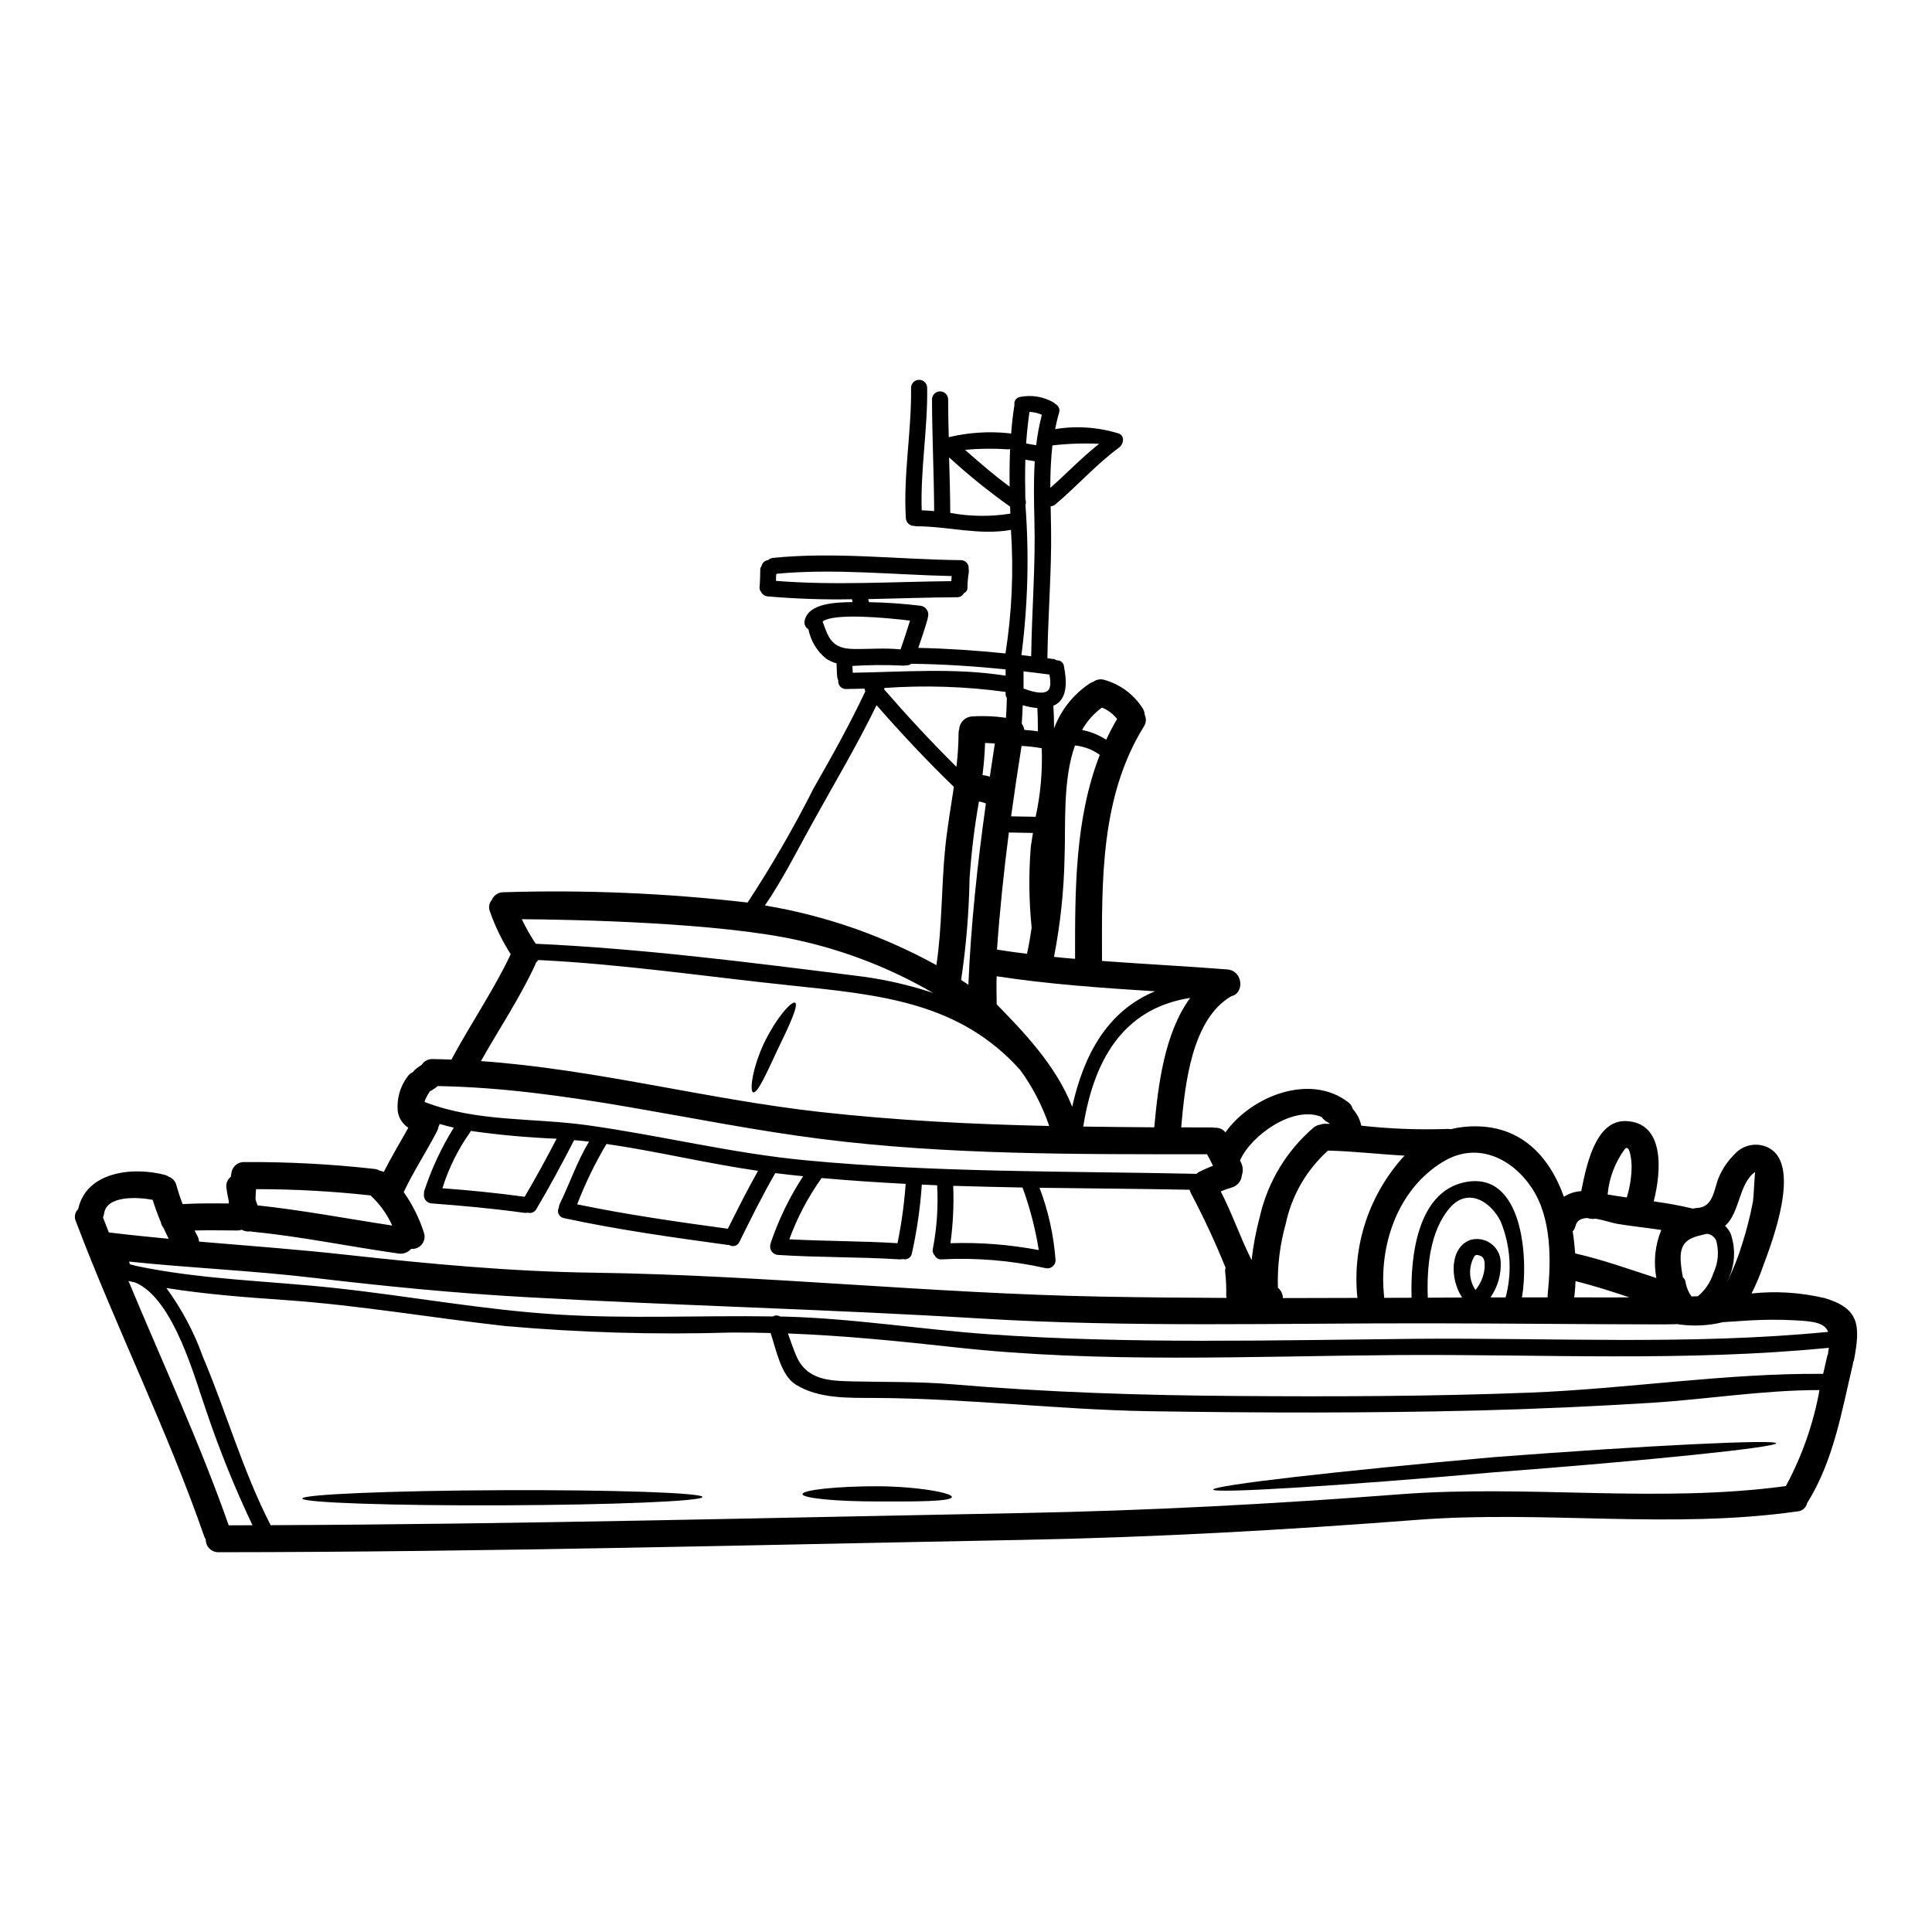 <?xml version="1.0" encoding="UTF-8"?>
<!-- Uploaded to: ICON Repo, www.svgrepo.com, Generator: ICON Repo Mixer Tools -->
<svg fill="#000000" width="800px" height="800px" version="1.1" viewBox="144 144 512 512" xmlns="http://www.w3.org/2000/svg">
 <g>
  <path d="m496.31 441.72c-0.332-0.211-0.613-0.426-0.949-0.617-0.438-0.285-0.816-0.656-1.113-1.09-7.555-3.148-18.617 4.887-21.516 11.277-0.023 0.094-0.094 0.141-0.117 0.238 0.094 0.234 0.211 0.473 0.332 0.711v0.004c0.48 1.012 0.535 2.176 0.145 3.227-0.113 1.504-1.145 2.777-2.59 3.203-1.02 0.293-2.019 0.652-2.992 1.07 3.039 5.84 5.117 12.129 8.098 18.02l0.07 0.215v0.004c0.449-3.93 1.188-7.816 2.207-11.637 2.106-9.16 7.086-17.402 14.219-23.52 0.508-0.426 1.125-0.699 1.777-0.789 0.426-0.16 0.879-0.238 1.332-0.238 0.395 0.023 0.789 0.047 1.211 0.047zm131.21 46.277c9.379 2.777 9.473 7.41 7.836 16.266-0.059 0.273-0.148 0.535-0.262 0.789-0.008 0.133-0.023 0.266-0.047 0.395-3.016 12.73-5.117 25.672-12.156 36.922-0.262 1.195-1.277 2.074-2.496 2.16-33.527 4.793-67.305-0.336-100.93 2.254-35.141 2.707-69.805 4.652-105.04 5.316-70.805 1.332-141.63 3.207-212.46 3.254l-0.004 0.004c-0.91 0.027-1.797-0.32-2.445-0.961-0.648-0.641-1.008-1.52-0.992-2.434-0.156-0.25-0.285-0.516-0.395-0.789-9.84-28.34-23.387-55.418-34.023-83.508v0.004c-0.508-1.105-0.262-2.414 0.613-3.258 2.16-9.898 14.367-11.301 22.961-9.055l0.004 0.004c0.379 0.102 0.742 0.27 1.066 0.496 1.016 0.379 1.777 1.246 2.019 2.305 0.461 1.672 1.008 3.32 1.637 4.938 4.062-0.234 8.121-0.211 12.203-0.164 0-0.211 0.023-0.426 0.023-0.664l-0.004-0.004c-0.293-1.234-0.516-2.488-0.664-3.75-0.066-1.035 0.391-2.031 1.211-2.66 0.023-0.234 0.07-0.496 0.094-0.758 0.023-0.023 0.023-0.047 0.047-0.094l0.004-0.004c0.133-1.758 1.633-3.102 3.394-3.039 11.504-0.074 23 0.527 34.43 1.809 0.527 0.047 1.035 0.211 1.496 0.473 0.371 0.055 0.73 0.168 1.066 0.332 2.019-3.992 4.328-7.812 6.508-11.707v0.004c-1.539-0.988-2.566-2.606-2.805-4.418-0.297-3.223 0.598-6.445 2.519-9.051 0.379-0.574 0.914-1.027 1.543-1.309 0.145-0.223 0.312-0.426 0.5-0.613 0.504-0.438 1.043-0.832 1.613-1.18l0.188-0.141v-0.004c0.629-0.969 1.719-1.539 2.875-1.496 1.66 0.023 3.324 0.094 4.988 0.141 5.035-9.426 11.137-18.258 15.715-27.922v0.004c-2.273-3.547-4.125-7.352-5.512-11.328-0.426-1.035-0.234-2.219 0.496-3.062 0.539-1.297 1.832-2.113 3.234-2.043 21.555-0.664 43.129 0.25 64.551 2.731 6.391-9.738 12.223-19.828 17.473-30.223 4.844-8.477 9.57-16.926 13.727-25.742-0.098-0.227-0.16-0.469-0.188-0.715-1.641 0.023-3.277 0.07-4.918 0.098v0.004c-0.586 0.012-1.152-0.227-1.547-0.66-0.398-0.434-0.586-1.016-0.52-1.602-0.129-0.312-0.227-0.637-0.281-0.973-0.094-0.879-0.141-2.492-0.164-3.562h-0.004c-0.961-0.281-1.883-0.695-2.731-1.23-2.445-1.965-4.121-4.734-4.723-7.812-0.805-0.465-1.211-1.398-0.996-2.305 1.043-4.797 8.785-4.82 12.68-4.891-0.047-0.234-0.094-0.5-0.141-0.758l-0.004-0.004c-7.453 0.141-14.91-0.113-22.34-0.758-0.77-0.055-1.449-0.531-1.762-1.234-0.277-0.293-0.422-0.688-0.391-1.09 0.164-1.711 0.188-4.75 0.188-4.75v-0.004c-0.004-0.355 0.125-0.699 0.355-0.973 0.168-0.848 0.871-1.488 1.734-1.574 0.344-0.309 0.773-0.508 1.234-0.57 16.621-1.684 33.219 0.43 49.867 0.594h-0.004c0.582 0.004 1.141 0.25 1.527 0.688 0.391 0.434 0.574 1.012 0.512 1.594 0.082 0.332 0.094 0.68 0.027 1.02-0.215 1.32-0.328 2.652-0.336 3.992 0.016 0.645-0.371 1.23-0.973 1.469-0.332 0.664-1.016 1.078-1.758 1.066-7.871 0.047-15.715 0.336-23.578 0.5 0.07 0.262 0.141 0.547 0.211 0.809h0.004c4.57 0.078 9.137 0.398 13.676 0.949 0.715 0.098 1.344 0.52 1.707 1.137 0.367 0.621 0.43 1.375 0.172 2.047 0.016 0.102 0.008 0.207-0.023 0.309-0.734 2.59-1.594 5.117-2.473 7.672 7.742 0.164 15.434 0.688 23.105 1.473v-0.004c1.703-10.824 2.188-21.809 1.449-32.742-8.336 1.52-16.715-0.953-25.125-0.953-0.145-0.008-0.289-0.039-0.426-0.094-1.199 0.07-2.227-0.84-2.301-2.039-0.711-11.586 1.543-23.035 1.379-34.637h-0.004c0.051-1.145 0.992-2.047 2.137-2.047 1.145 0 2.086 0.902 2.137 2.047 0.168 10.875-1.801 21.648-1.449 32.531 1.094 0.047 2.207 0.117 3.301 0.211-0.047-9.84-0.547-19.707-0.57-29.586 0-1.18 0.957-2.137 2.137-2.137s2.137 0.957 2.137 2.137c0 3.324 0.07 6.652 0.164 9.996h0.004c5.199-1.234 10.57-1.59 15.887-1.043 0.215 0.012 0.434 0.051 0.641 0.121 0.188-2.543 0.477-5.117 0.879-7.648h-0.004c-0.082-0.473 0.023-0.961 0.301-1.352 0.277-0.395 0.699-0.656 1.172-0.734 3.004-0.605 6.121-0.109 8.785 1.395 0.227 0.121 0.43 0.285 0.594 0.477 0.863 0.422 1.281 1.418 0.973 2.328-0.426 1.449-0.758 2.898-1.043 4.328 5.656-0.934 11.453-0.527 16.926 1.18 1.637 0.711 1.18 2.852 0.047 3.68-6.125 4.512-11.113 10.211-16.926 15.102v0.004c-0.352 0.285-0.781 0.457-1.234 0.496 0.07 3.656 0.164 7.336 0.117 11.02-0.117 9.762-0.855 19.473-0.973 29.23l1.574 0.215c0.336 0.039 0.656 0.16 0.93 0.355 0.93-0.078 1.758 0.594 1.875 1.52 0.617 3.254 1.258 8.289-2.277 10.258h-0.004c-0.168 0.082-0.344 0.156-0.523 0.215 0.141 2.109 0.164 3.543 0.188 6.031h0.004c1.809-4.863 5.109-9.027 9.426-11.898 0.305-0.195 0.633-0.344 0.977-0.449 0.844-0.633 1.938-0.82 2.945-0.5 4.203 1.18 7.82 3.879 10.152 7.57 0.32 0.504 0.5 1.086 0.52 1.684 0.477 1.004 0.387 2.188-0.234 3.109-11.539 18.617-11.137 40.91-11.086 62.113 11.062 0.832 22.176 1.379 33.238 2.254 4.18 0.359 4.539 6.363 1.023 7.086-10.422 6.078-12.277 23.176-13.273 34.762 2.68 0.023 5.387 0.023 8.098 0.023 0.285-0.004 0.574 0.027 0.852 0.098 1.066-0.094 2.102 0.363 2.758 1.207 7.051-9.805 22.629-15.691 32.551-7.977 0.59 0.414 1.012 1.031 1.18 1.734 1.141 1.258 1.93 2.801 2.277 4.465 7.543 0.84 15.137 1.133 22.723 0.875 0.336-0.023 0.672 0 0.996 0.07 1.301-0.332 2.629-0.555 3.969-0.664 13.961-1.18 22.043 7.43 26.02 18.57 1.371-0.895 2.953-1.414 4.586-1.496 1.449-7.219 3.867-18.828 11.848-18.57 10.328 0.359 9.426 13.273 7.359 21.273 3.445 0.5 6.883 1.07 10.281 1.902 0 0.012 0.012 0.023 0.023 0.023 0.457-0.09 0.918-0.152 1.379-0.188 4.203-0.289 4.297-5.117 5.559-8.074 1-2.356 2.461-4.484 4.293-6.269 2.383-2.57 6.227-3.152 9.262-1.402 8.168 4.844 0.617 24.648-1.66 30.773-0.891 2.617-1.961 5.176-3.203 7.648 6.473-0.691 13.016-0.277 19.348 1.223zm0.949 14.367c0.086-0.391 0.148-0.785 0.191-1.184-37.918 3.75-76.359 1.66-114.4 1.922-38.867 0.289-78.617 2.231-117.29-2.066-14.816-1.637-29.395-3.086-44.16-3.656 0.688 1.949 1.355 3.898 2.16 5.816 2.801 6.691 9.02 6.723 15.004 6.887 8.812 0.211 17.5 0.023 26.285 0.758 25.172 2.137 50.289 2.945 75.531 3.109 25.809 0.188 51.621 0.117 77.43-0.879 25.902-1 52.047-5.199 77.934-4.988 0.332-1.52 0.684-3.039 1.043-4.559l-0.004 0.008c0.062-0.262 0.148-0.516 0.262-0.758-0.004-0.137 0-0.27 0.016-0.402zm0-5.41c-0.926-2.363-3.727-2.824-8.973-3.062v-0.004c-3.856-0.195-7.715-0.188-11.566 0.023-2.445 0.164-4.887 0.309-7.312 0.473-3.742 0.918-7.621 1.129-11.441 0.621-0.203-0.008-0.402-0.039-0.594-0.098-1.426 0.047-2.852 0.07-4.273 0.07-20.469-0.023-40.957-0.262-61.426-0.285-39.727-0.07-79.449 1.137-119.12-1.281-40.012-2.434-80.043-3.41-120.03-5.637-18.895-1.043-37.68-2.898-56.461-5.117-16.312-1.945-32.742-2.609-49.055-4.328 0.047 0.238 0.141 0.477 0.211 0.734 0.516 0.094 1.023 0.227 1.52 0.391 17.359 3.656 34.953 3.965 52.617 5.863 19.707 2.113 39.25 5.793 59.039 7.027 19.066 1.211 38.133 0.215 57.227 0.523 0.582-0.359 1.32-0.348 1.895 0.023h0.57c18.449 0.43 36.426 3.398 54.777 4.703 37.371 2.609 75.148 1.574 112.59 1.207 36.578-0.324 73.355 1.719 109.8-1.844zm-11.184 40.863v-0.004c4.285-7.957 7.289-16.539 8.902-25.43-15.051 0-29.895 2.469-44.871 3.398-15.246 0.926-30.512 1.637-45.781 2.016-28.918 0.711-57.859 0.641-86.762 0.191-24.312-0.395-48.438-3.398-72.703-3.516-7.055-0.047-15.078 0.309-21.254-3.586-3.871-2.426-5.117-9.238-6.602-13.629-3.543-0.094-7.086-0.141-10.664-0.117h0.008c-19.922 0.598-39.863 0.02-59.719-1.734-19.348-2.16-38.574-5.488-58.027-6.863-10.664-0.734-21.254-1.543-31.723-3.203h-0.004c4.086 5.562 7.344 11.688 9.668 18.188 6.336 14.957 10.562 30.227 17.973 44.66 66.246-0.262 132.47-1.969 198.69-3.207 33.738-0.637 66.961-2.398 100.58-4.984 34.023-2.602 68.418 2.43 102.29-2.176zm-8.715-75.508c0.164-1.02 0.453-7.668 0.57-7.762-4.441 3.227-3.969 10.754-7.977 14.316v-0.004c0.594 0.574 1.086 1.25 1.449 1.996 1.449 4.039 1.199 8.492-0.691 12.348-0.094 0.234-0.188 0.477-0.309 0.711h0.004c1.668-3.344 3.047-6.82 4.129-10.398 1.168-3.672 2.113-7.414 2.824-11.203zm-10.492 19.066v-0.004c1.266-2.684 1.527-5.731 0.734-8.59-0.422-1.016-1.375-1.715-2.469-1.809-3.797 0.879-7.242 1.402-6.953 7.008h-0.004c0.098 1.512 0.297 3.019 0.594 4.508 0.328 0.277 0.562 0.652 0.668 1.066 0.215 1.449 0.766 2.824 1.613 4.016 0.57-0.023 1.137-0.047 1.684-0.047 1.938-1.609 3.371-3.742 4.133-6.144zm-15.125 1.309v-0.004c-0.801-4.281-0.348-8.699 1.305-12.727-3.867-0.594-7.766-0.977-11.637-1.613-1.309-0.215-3.633-1.023-5.816-1.379h0.004c-0.691 0.133-1.406 0.074-2.066-0.168-1.574 0.023-2.824 0.547-3.203 2.043h-0.004c-0.125 0.555-0.387 1.066-0.758 1.496 0.309 1.969 0.52 3.898 0.664 5.84 7.336 1.648 14.363 4.211 21.512 6.516zm-7.836-21.344v-0.008c0.836-2.715 1.27-5.539 1.281-8.379 0-0.594-0.332-6.012-1.801-4.445v0.004c-2.598 3.519-4.176 7.684-4.562 12.039 1.688 0.289 3.371 0.555 5.082 0.789zm-5.035 26.496c1.926 0 3.824 0 5.723-0.023-4.723-1.574-9.445-3.109-14.27-4.297-0.047 1.211-0.141 2.426-0.266 3.586l0.004-0.008c-0.023 0.242-0.07 0.48-0.141 0.715 2.996 0.008 5.957 0.008 8.949 0.031zm-15.93-0.734c0.926-9.164 1.09-20.348-4.25-28.34-5.223-7.832-14.484-12.32-23.41-6.93-12.133 7.289-17.191 22.293-15.672 35.875v0.234c2.426 0 4.844 0 7.266-0.023-0.355-10.945 1.543-27.898 13.938-30.582 15.578-3.371 17.074 20.16 15.316 30.488h6.816l-0.004-0.004c-0.023-0.238-0.023-0.48 0-0.719zm-11.141 0.734v-0.004c1.773-6.703 1.297-13.801-1.352-20.203-2.609-5.227-8.688-9.055-13.461-3.516-5.269 6.148-6.125 15.766-5.816 23.789 3.016-0.023 6.055-0.023 9.098-0.047-3.231-4.769-3.375-13.203 2.133-15.246h-0.004c1.852-0.551 3.856-0.219 5.43 0.895 1.578 1.113 2.559 2.891 2.656 4.82 0.184 3.379-0.77 6.727-2.707 9.5zm-5.578-7.832c0.047-1 0.141-2.59-0.953-3.113-0.449-0.211-1.23-0.543-1.684-0.07l0.004-0.008c-1.691 2.805-1.609 6.332 0.211 9.055 1.379-1.668 2.223-3.707 2.426-5.863zm-53.445 8c6.602 0 13.18-0.023 19.777-0.047-0.031-0.082-0.055-0.172-0.07-0.262-1.352-13.691 3.199-27.312 12.516-37.441-6.769-0.359-13.512-1.18-20.277-1.332h-0.004c-5.676 5.098-9.59 11.863-11.18 19.328-1.559 5.527-2.262 11.262-2.094 17.004 0.82 0.68 1.305 1.684 1.332 2.75zm-14.957-0.047c-0.035-0.219-0.059-0.441-0.07-0.66 0.051-2.078-0.043-4.16-0.281-6.223-0.047-0.371-0.004-0.746 0.117-1.098-2.715-6.707-5.769-13.277-9.145-19.68-0.172-0.316-0.305-0.652-0.395-1-13.25-0.262-26.523-0.332-39.773-0.523 2.344 6.164 3.773 12.637 4.254 19.215-0.008 0.664-0.32 1.289-0.852 1.695-0.527 0.402-1.215 0.539-1.859 0.371-9.035-2.019-18.305-2.793-27.551-2.309-0.727 0.043-1.41-0.348-1.742-0.996-0.488-0.504-0.676-1.223-0.496-1.898 1.055-5.516 1.43-11.133 1.113-16.738-1.355-0.074-2.707-0.121-4.059-0.191-0.414 6.144-1.297 12.246-2.637 18.258-0.098 0.535-0.414 1-0.879 1.281s-1.023 0.352-1.543 0.191c-0.262 0.082-0.535 0.113-0.809 0.094-10.754-0.688-21.512-0.473-32.273-1.18h-0.004c-0.715-0.059-1.363-0.457-1.734-1.074-0.371-0.617-0.422-1.375-0.141-2.035 0.023-0.074 0-0.121 0.023-0.191l0.004-0.004c2.098-6.184 4.969-12.078 8.543-17.547-2.469-0.262-4.938-0.52-7.406-0.832v0.047c-3.441 5.934-6.461 12.086-9.496 18.211l-0.004 0.004c-0.23 0.5-0.668 0.875-1.199 1.02-0.531 0.148-1.102 0.051-1.555-0.258-0.074 0-0.145 0.023-0.238 0.023-14.562-1.996-29.125-4.012-43.52-7.125h-0.004c-0.602-0.113-1.109-0.508-1.371-1.062-0.258-0.555-0.234-1.203 0.066-1.734 0-0.324 0.074-0.641 0.211-0.93 2.684-5.484 4.606-11.324 7.789-16.531-1.309-0.168-2.637-0.289-3.969-0.395-3.18 6.176-6.453 12.301-10.016 18.281-0.438 0.816-1.395 1.203-2.277 0.926-0.305 0.078-0.621 0.098-0.93 0.051-8.145-1.141-16.359-1.879-24.551-2.496-0.617-0.039-1.191-0.344-1.578-0.832-0.383-0.488-0.543-1.117-0.438-1.73-0.02-0.312 0.027-0.633 0.141-0.926 1.926-5.82 4.531-11.391 7.766-16.594-1.258-0.289-2.519-0.617-3.75-0.977-0.074 0.262-0.18 0.52-0.312 0.758-0.055 0.371-0.168 0.734-0.332 1.07-2.824 5.484-6.246 10.66-8.879 16.215v0.004c2.312 3.285 4.113 6.898 5.344 10.723 0.371 1.051 0.184 2.215-0.5 3.094-0.684 0.875-1.77 1.344-2.875 1.238-0.832 0.969-2.109 1.438-3.371 1.23-12.965-1.828-25.812-4.512-38.82-5.793l-0.336-0.07h0.004c-0.812 0.117-1.645-0.031-2.363-0.426-0.379 0.129-0.777 0.191-1.18 0.188-3.773-0.023-7.551-0.094-11.324 0 0.262 0.5 0.496 0.973 0.758 1.473 0.238 0.461 0.383 0.961 0.426 1.473 13.082 1.113 26.191 2.066 39.25 3.516 21.703 2.398 43.523 4.441 65.371 4.723 44.969 0.641 89.68 5.512 134.61 6.34 11.008 0.207 22.023 0.301 33.039 0.348zm-3.586-35.031c-0.473-1.043-1.02-2.039-1.574-3.039-35.164 0-68.832 0.191-102.5-4.082-33.957-4.328-66.914-13.383-101.36-13.984-0.188 0.141-0.359 0.309-0.547 0.426-0.023 0-0.449 0.312-0.57 0.395h-0.004c0.02-0.043 0.055-0.078 0.102-0.094-0.047 0.023-0.09 0.055-0.125 0.094l-0.023 0.023c-0.285 0.219-0.594 0.398-0.922 0.543-0.465 0.684-0.871 1.406-1.215 2.16-0.047 0.227-0.109 0.449-0.188 0.664 13.914 5.391 28.707 4.133 43.238 6.176 19.352 2.703 38.207 7.43 57.723 9.281 34.504 3.277 69.027 2.852 103.62 3.586h-0.004c0.215-0.219 0.465-0.402 0.734-0.543 1.195-0.574 2.379-1.121 3.613-1.598zm-15.551-10.184c0.996-11.02 2.684-25.004 9.52-34.285-18.211 2.82-25.645 17.117-28.34 34.094 6.211 0.102 12.5 0.148 18.816 0.199zm-12.73-102.73c0.859-1.855 1.832-3.68 2.875-5.488v0.004c-1.055-1.332-2.438-2.371-4.012-3.016-2.164 1.574-3.961 3.598-5.269 5.938 2.281 0.445 4.453 1.324 6.406 2.586zm-9.023 97.301c3.086-13.891 9.355-25.383 21.938-30.605-14.078-0.902-27.992-1.852-41.953-3.988-0.117 2.492 0 4.965 0 7.406v0.023c7.121 7.289 15.742 16.223 20.016 27.164zm7.148-175.7c-4.137-0.191-8.281-0.051-12.395 0.426-0.398 3.738-0.578 7.496-0.547 11.254 4.32-3.824 8.238-7.953 12.941-11.68zm0.164 82.438v-0.004c-1.93-1.398-4.203-2.258-6.574-2.492-3.273 9.145-2.445 20.945-2.754 29.52l-0.004 0.004c-0.164 8.898-1.105 17.762-2.801 26.5 1.855 0.188 3.731 0.395 5.582 0.52-0.023-18.219-0.051-37.094 6.551-54.051zm-14.031-16.836c1.234-0.688 0.973-2.875 0.688-4.465h-0.117c-2.231-0.309-4.488-0.57-6.746-0.832v4.559c1.973 0.711 4.703 1.566 6.176 0.738zm-2.969 33.242c1.301-5.961 1.844-12.066 1.613-18.164-1.762-0.324-3.547-0.531-5.34-0.617-0.977 6.129-1.902 12.371-2.777 18.664 2.184 0.047 4.344 0.094 6.504 0.117zm0.594-22.645c0-2.637-0.023-4.273-0.145-6.176-1.309-0.113-2.606-0.359-3.867-0.734-0.047 1.641-0.164 3.254-0.262 4.867 0.355 0.496 0.59 1.062 0.691 1.66 1.207 0.066 2.394 0.211 3.582 0.383zm-0.453-75.816h0.004c0.32-2.719 0.82-5.414 1.496-8.07-1.031-0.473-2.144-0.73-3.277-0.762-0.395 2.777-0.688 5.582-0.883 8.355 0.906 0.188 1.777 0.328 2.664 0.469zm-0.395 4.227c-0.836-0.117-1.641-0.266-2.473-0.395-0.094 3.492-0.07 7.008 0 10.496l0.004 0.004c0.184 0.488 0.191 1.027 0.023 1.52 1 13.254 0.641 26.574-1.066 39.754 0.855 0.094 1.73 0.211 2.586 0.312 0.164-12.039 1.18-24.055 0.855-36.117-0.129-5.227-0.223-10.426 0.09-15.578zm-0.477 98.516c-2.113-0.047-4.227-0.094-6.363-0.117-1.332 10.305-2.422 20.727-3.148 31.031 2.656 0.43 5.293 0.789 7.953 1.117 0.496-2.305 0.902-4.609 1.23-6.91h0.004c-0.734-7.18-0.805-14.41-0.211-21.605 0.172-1.195 0.367-2.359 0.555-3.523zm4.328 77.664 0.004 0.004c-1.793-5.285-4.371-10.273-7.644-14.793-16.137-18.07-37.184-19.973-60.641-22.434-22.387-2.328-44.637-5.676-67.125-6.766h-0.004c-0.164 0.258-0.371 0.492-0.613 0.688-0.02 0.121-0.055 0.238-0.098 0.355-4.129 8.977-9.641 17.168-14.48 25.742 30.391 2.156 59.594 10.09 89.895 13.484 20.234 2.254 40.348 3.262 60.742 3.715zm-2.766 32.879c-0.902-5.648-2.34-11.199-4.297-16.574-6.125-0.117-12.25-0.27-18.379-0.449 0.207 5.078-0.039 10.164-0.734 15.199 7.844-0.25 15.695 0.363 23.41 1.824zm-7.527-195.17-0.07-1.855c-5.66-4.008-11.062-8.367-16.172-13.059 0.145 4.891 0.289 9.809 0.312 14.727v-0.004c5.258 0.977 10.648 1.039 15.93 0.191zm-0.191-7.148c-0.047-3.32-0.023-6.648 0.121-9.973v-0.004c-0.125 0.051-0.258 0.082-0.395 0.102-3.852-0.273-7.719-0.234-11.562 0.117 3.836 3.367 7.707 6.742 11.836 9.758zm-0.973 61.262c0.117-1.754 0.211-3.516 0.234-5.293l0.004-0.004c-0.203-0.258-0.32-0.578-0.332-0.906v-0.66c-10.629-1.453-21.379-1.805-32.078-1.047-0.047 0.117-0.094 0.234-0.141 0.336 6.148 7.086 12.512 13.961 19.184 20.562v-0.004c0.359-2.953 0.547-5.926 0.57-8.902 0.004-0.363 0.059-0.723 0.164-1.07 0.117-1.82 1.574-3.269 3.398-3.371 3.004-0.203 6.019-0.082 8.996 0.355zm-0.094-11.16v-1.664c-8.309-0.855-16.645-1.402-25-1.496-0.43 0.32-0.965 0.477-1.496 0.426-0.32 0.09-0.652 0.105-0.977 0.047-4.375-0.203-8.758-0.172-13.133 0.098 0.023 0.711 0.047 1.258 0.094 1.805 13.562-0.207 27.074-1.352 40.512 0.785zm-2.852 17.973c-0.855-0.07-1.707-0.117-2.59-0.141-0.094 2.852-0.332 5.699-0.684 8.5 0.66 0.082 1.312 0.223 1.945 0.422 0.43-2.949 0.879-5.887 1.328-8.785zm-2.363 15.887c-0.047-0.023-0.117-0.023-0.164-0.047l0.004-0.004c-0.543-0.23-1.109-0.391-1.691-0.477-1.199 6.773-2.031 13.605-2.492 20.469-0.16 8.973-0.902 17.93-2.231 26.809 0.641 0.43 1.281 0.879 1.922 1.309 0.652-15.863 2.414-32.137 4.644-48.062zm-9.176-58.914c0.023-0.496 0.047-0.926 0.094-1.352-15.48-0.336-30.891-2.043-46.348-0.617-0.07 0.07-0.094 0.164-0.164 0.234 0 0.5-0.023 1.066-0.047 1.66 15.48 1.238 30.961 0.219 46.465 0.074zm-1.621 70.734c0.547-5.461 1.496-10.828 2.301-16.215-7.148-6.906-13.938-14.168-20.492-21.648-5.223 10.758-11.348 20.992-17.141 31.488-4.039 7.289-7.742 14.727-12.441 21.586 8.293 1.387 16.441 3.5 24.363 6.316 7.269 2.602 14.32 5.777 21.082 9.496 1.539-10.27 1.293-20.672 2.328-31.023zm-11.809-52.688c0.879-2.539 1.707-5.059 2.492-7.598-6.297-0.734-19.969-2.09-23.172 0.234 1.574 4.418 2.445 7.219 8.191 7.289 4.18 0.07 8.285-0.332 12.418 0.117 0.039-0.02 0.07-0.043 0.07-0.043zm-0.832 157.4c1.066-5.188 1.785-10.438 2.164-15.723-7.43-0.395-14.867-0.879-22.273-1.543-3.574 5-6.449 10.461-8.559 16.234 9.547 0.508 19.117 0.438 28.688 1.031zm9.426-66.316 0.004-0.004c-11.062-6.441-23.051-11.133-35.547-13.914-21.039-4.773-59.953-5.535-73.441-5.629v0.004c1.066 2.254 2.297 4.43 3.68 6.504 28.137 1.281 56.559 4.918 84.484 8.426l-0.004 0.004c7.09 0.809 14.074 2.356 20.844 4.606zm-54.383 62.488c2.59-5.152 5.152-10.328 8-15.352-13.438-1.922-26.734-5.176-40.176-7.121 0 0.023 0 0.023-0.023 0.047l0.004 0.004c-3.023 5.09-5.613 10.426-7.738 15.953 13.227 2.742 26.57 4.644 39.934 6.469zm-53.852-8.473c2.973-5.035 5.769-10.188 8.477-15.387h0.004c-7.621-0.305-15.219-0.996-22.77-2.066-0.039 0.145-0.102 0.277-0.191 0.395-3.203 4.516-5.672 9.508-7.312 14.797 7.289 0.543 14.555 1.262 21.793 2.262zm-35.094 7.621c-1.367-3.016-3.316-5.727-5.742-7.981-10.078-1.109-20.207-1.664-30.348-1.66-0.07 0.879-0.117 1.777-0.141 2.66 0.152 0.555 0.336 1.102 0.547 1.637 11.965 1.285 23.789 3.539 35.684 5.344zm-43.332 79.449c2.09 0 4.203 0 6.297-0.023l0.004-0.004c-4.656-9.789-8.723-19.844-12.188-30.117-2.969-8.312-8.574-29.871-18.895-34.215-0.594-0.141-1.18-0.266-1.777-0.395 8.965 21.539 18.844 42.766 26.559 64.754zm-15.906-75.934c-0.473-0.926-0.902-1.902-1.355-2.852-0.371-0.457-0.625-0.996-0.734-1.574-0.832-1.926-1.52-3.894-2.16-5.902-4.176-0.789-12.273-1.141-12.867 3.68h-0.004c-0.055 0.34-0.148 0.676-0.285 0.996 0.5 1.332 1.023 2.637 1.547 3.969 5.269 0.637 10.562 1.184 15.859 1.684z"/>
  <path d="m592.71 526.74c13.535-0.66 21.938-0.789 21.988-0.262 0.047 0.527-8.309 1.684-21.723 3.062-13.488 1.402-32.125 3.039-52.711 4.609-20.613 1.828-39.25 3.25-52.785 4.082-13.535 0.832-21.914 1.07-21.965 0.523-0.047-0.547 8.289-1.805 21.703-3.348s32.078-3.418 52.664-5.246c20.605-1.574 39.293-2.766 52.828-3.422z"/>
  <path d="m376.5 537.87c11.02 0.07 19.875 1.801 19.754 2.852-0.117 1.18-8.926 1.23-19.801 1.18-10.898 0-19.777-0.855-19.777-1.945s8.855-2.086 19.824-2.086z"/>
  <path d="m354.7 409.72c1.02 0.57-1.523 6.082-4.586 12.348-2.992 6.41-5.34 11.707-6.508 11.414-0.996-0.238-0.262-6.363 2.898-13.105 3.328-6.805 7.289-11.152 8.195-10.656z"/>
  <path d="m330.17 540.72c0 1.113-23.746 2.09-53.023 2.207-29.277 0.117-53.043-0.711-53.043-1.805s23.742-2.09 53.02-2.207c29.277-0.121 53.047 0.688 53.047 1.805z"/>
 </g>
</svg>